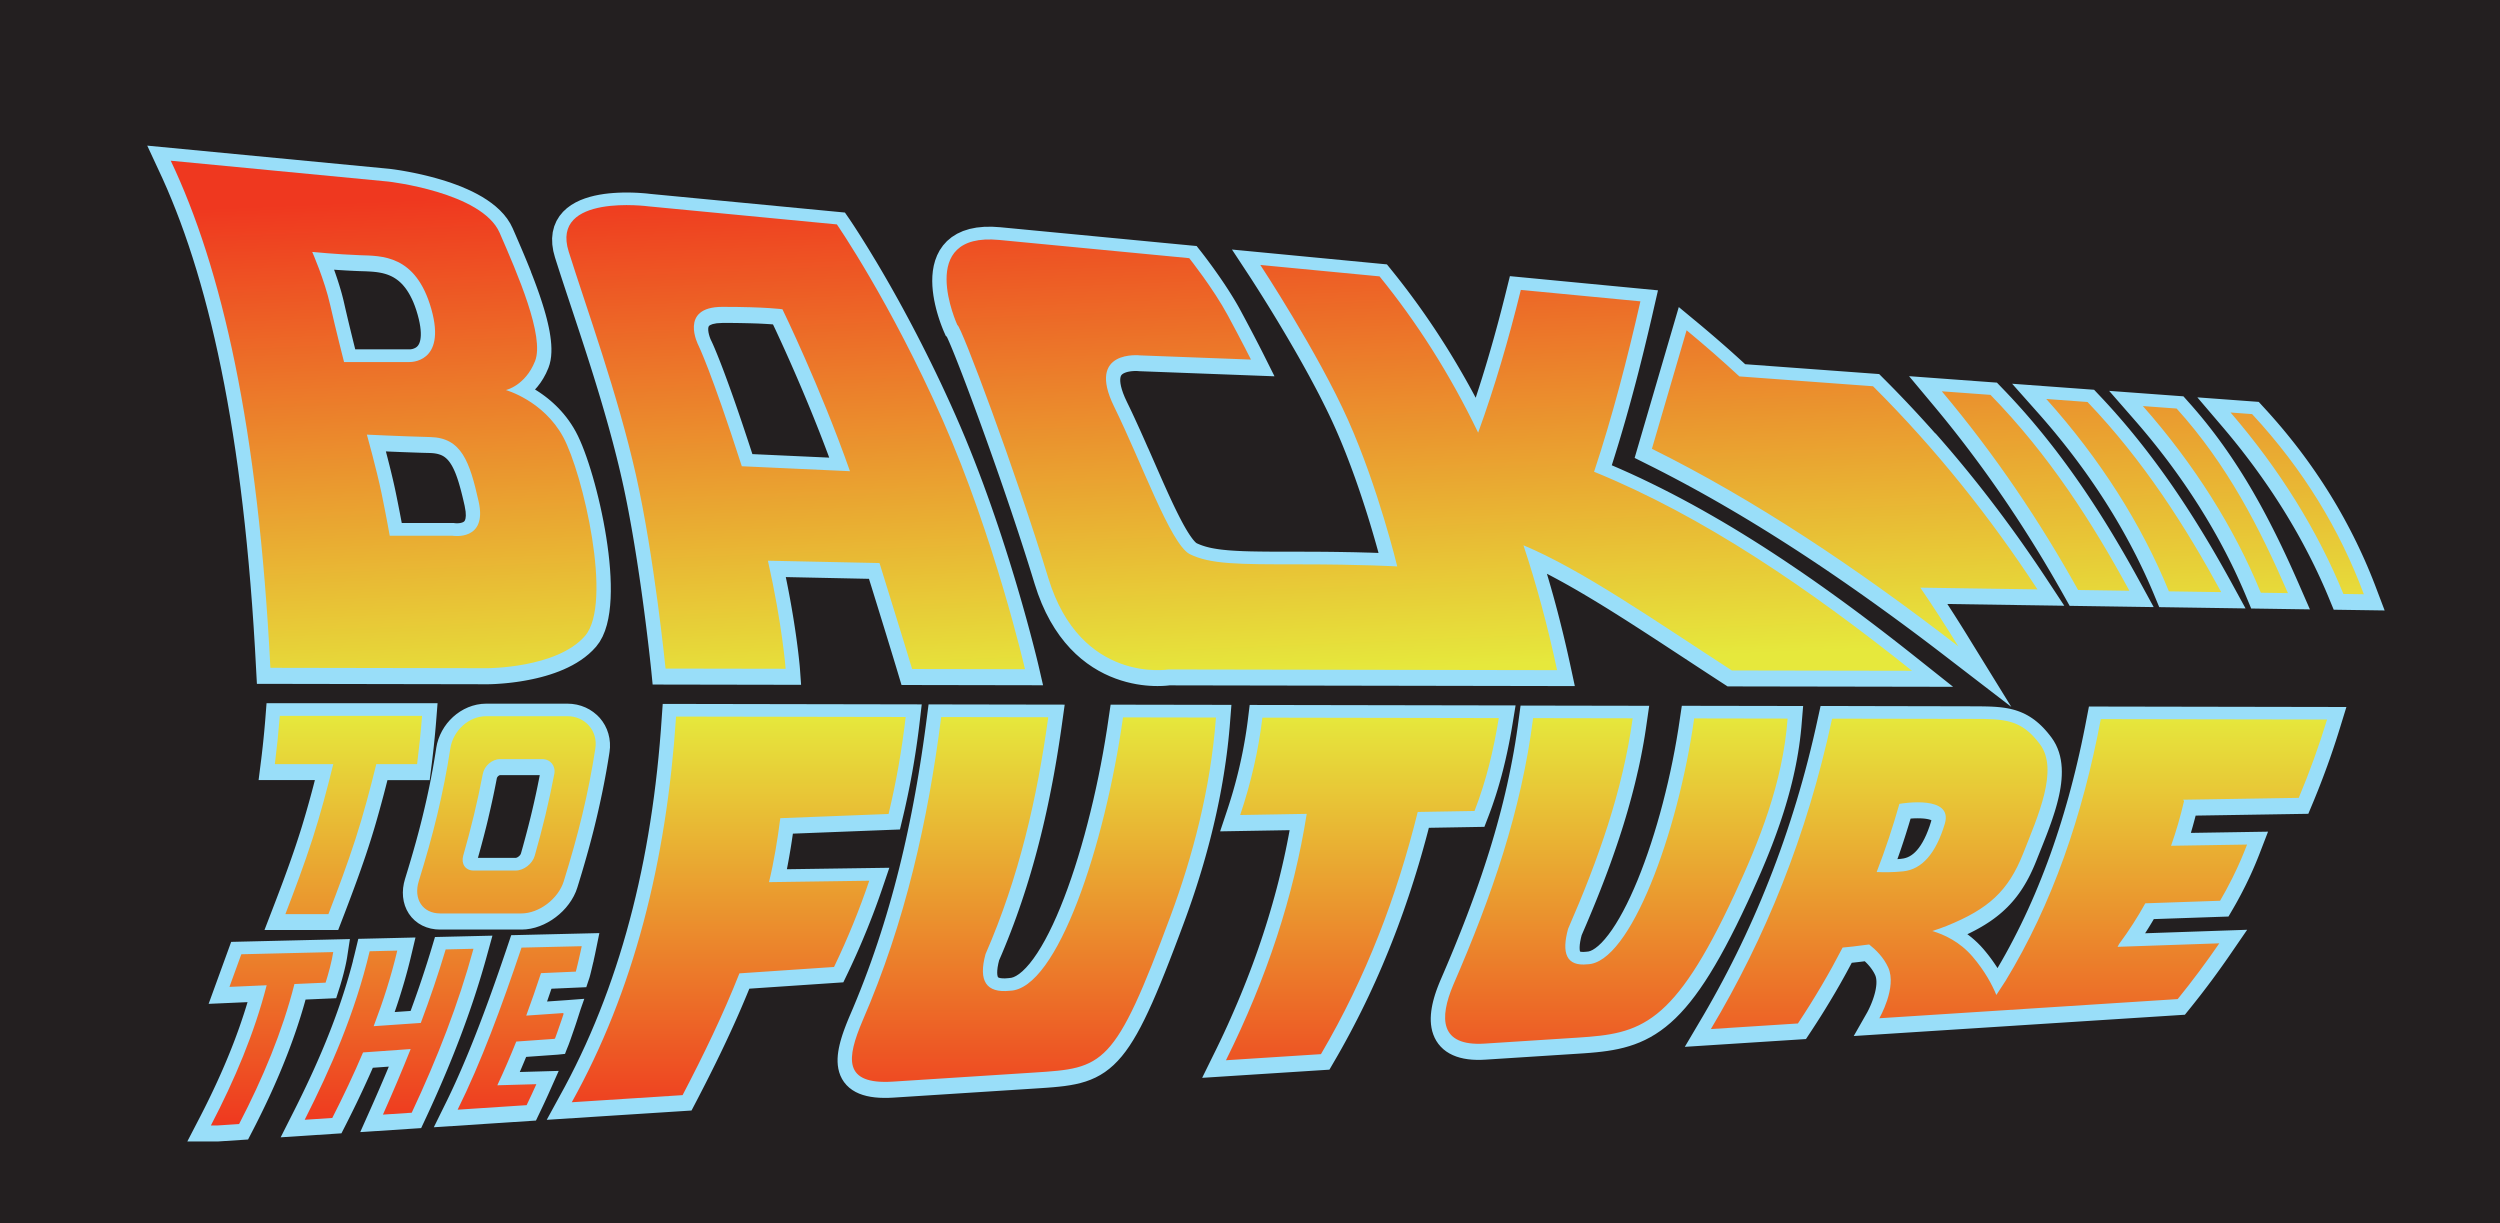 <?xml version="1.0" encoding="UTF-8" standalone="no"?>
<svg id="svg2" xmlns:rdf="http://www.w3.org/1999/02/22-rdf-syntax-ns#" xmlns="http://www.w3.org/2000/svg" viewBox="0 0 223.8 109.52" height="100%" width="100%" version="1.1" xmlns:cc="http://creativecommons.org/ns#" xmlns:xlink="http://www.w3.org/1999/xlink" xmlns:dc="http://purl.org/dc/elements/1.1/">
 <defs id="defs4">
  <linearGradient id="linearGradient4314">
   <stop id="stop4316" stop-color="#ef381f" offset="0"/>
   <stop id="stop4318" stop-color="#e6e83c" offset="1"/>
  </linearGradient>
  <linearGradient id="linearGradient3763" y2="160.3" xlink:href="#linearGradient4314" gradientUnits="userSpaceOnUse" x2="-40.426" gradientTransform="translate(154.026,-96.212)" y1="196.96" x1="-40.426"/>
  <linearGradient id="linearGradient3781" y2="-9.951" xlink:href="#linearGradient4314" gradientUnits="userSpaceOnUse" x2="121.29" gradientTransform="translate(0,70)" y1="-55.627" x1="119.35"/>
 </defs>
 <path id="path2830" fill-rule="evenodd" fill="#231f20" d="m-0,109.52,223.8,0,0-109.52-223.8,0,0,109.52z"/>
 <path id="path2832" fill-rule="evenodd" fill="#99def9" d="m155.83,84.606,0.385-0.81,0.376-0.816,0.371-0.824,0.362-0.83,0.356-0.837,0.347-0.843,0.341-0.85,0.334-0.856,0.325-0.864,0.319-0.871,0.31-0.878,0.302-0.885,0.295-0.892,0.286-0.899,0.28-0.907,0.271-0.914,0.263-0.922,0.255-0.929,0.246-0.937,0.237-0.944,0.23-0.953,0.221-0.961,0.436-1.982,1.091,0,0.029,0,0.076,0.001,0.133,0.001,0.18,0,0.225,0.001,0.265,0,0.304,0,0.341,0.001,0.372,0.001,0.403,0.001,0.427,0.001,0.454,0.001,0.472,0.001,0.489,0.001,0.505,0.001,0.516,0.001,0.524,0.001,0.529,0.001,0.531,0.001,0.531,0.001,0.527,0.001,0.519,0.001,0.511,0.001,0.499,0.001,0.481,0.001,0.463,0.001,0.441,0.001,0.416,0,0.388,0.001,0.357,0.001,0.323,0.001,0.287,0.001,0.263,0.001,0.259,0.001,0.253,0.002,0.25,0.004,0.244,0.005,0.242,0.007,0.237,0.01,0.236,0.013,0.235,0.018,0.231,0.021,0.231,0.027,0.229,0.033,0.229,0.04,0.229,0.046,0.226,0.054,0.226,0.064,0.226,0.074,0.223,0.083,0.221,0.093,0.22,0.104,0.216,0.116,0.212,0.126,0.207,0.136,0.206,0.148,0.201,0.16,0.198,0.169,0.193,0.18,0.19,0.191,0.186,0.202,0.184,0.212,0.181,0.223,0.191,0.25,0.199,0.295,0.181,0.323,0.15,0.333,0.124,0.34,0.098,0.345,0.072,0.349,0.05,0.351,0.029,0.352,0.01,0.354-0.007,0.353-0.022,0.354-0.036,0.354-0.05,0.354-0.061,0.354-0.071,0.354-0.083,0.355-0.09,0.355-0.098,0.354-0.105,0.353-0.113,0.353-0.116,0.352-0.121,0.351-0.126,0.349-0.128,0.347-0.13,0.345-0.133,0.341-0.133,0.339-0.133,0.335-0.133,0.331-0.13,0.326-0.128,0.32-0.128,0.322-0.134,0.328-0.14,0.325-0.144,0.317-0.147,0.309-0.154,0.301-0.16,0.293-0.165,0.285-0.171,0.278-0.177,0.271-0.185,0.263-0.191,0.256-0.198,0.248-0.206,0.242-0.212,0.234-0.22,0.228-0.229,0.221-0.235,0.214-0.242,0.207-0.251,0.201-0.258,0.195-0.265,0.189-0.274,0.183-0.28,0.178-0.29,0.173-0.297,0.169-0.304,0.164-0.314,0.161-0.323,0.158-0.018,0.008,0.101,0.073,0.276,0.216,0.271,0.233,0.268,0.249,0.264,0.268,0.253,0.281,0.226,0.27,0.209,0.261,0.198,0.26,0.189,0.258,0.177,0.255,0.168,0.251,0.1,0.157,0.356-0.612,0.365-0.647,0.356-0.653,0.347-0.659,0.34-0.664,0.333-0.67,0.324-0.676,0.316-0.681,0.307-0.687,0.301-0.692,0.291-0.698,0.285-0.704,0.278-0.709,0.27-0.714,0.263-0.719,0.255-0.725,0.247-0.73,0.241-0.735,0.234-0.74,0.226-0.744,0.219-0.75,0.214-0.754,0.205-0.76,0.199-0.764,0.193-0.769,0.185-0.774,0.18-0.779,0.172-0.783,0.166-0.789,0.16-0.792,0.356-1.843,23.049,0.042-0.578,1.879-0.071,0.225-0.07,0.224-0.071,0.225-0.072,0.225-0.072,0.224-0.074,0.225-0.074,0.224-0.075,0.225-0.076,0.224-0.076,0.223-0.077,0.224-0.077,0.224-0.079,0.223-0.08,0.223-0.079,0.223-0.083,0.223-0.081,0.222-0.083,0.223-0.083,0.222-0.084,0.223-0.085,0.222-0.085,0.222-0.086,0.222-0.087,0.222-0.087,0.222-0.089,0.22-0.089,0.221-0.09,0.222-0.09,0.22-0.092,0.221-0.415,0.993-10.086,0.161-0.048,0.182-0.069,0.262-0.071,0.26-0.071,0.26-0.075,0.26-0.076,0.26-0.019,0.064,6.909-0.11-0.745,1.932-0.065,0.167-0.068,0.171-0.071,0.177-0.075,0.182-0.076,0.185-0.08,0.19-0.084,0.194-0.086,0.198-0.089,0.201-0.092,0.204-0.095,0.207-0.099,0.211-0.102,0.212-0.104,0.216-0.107,0.217-0.079,0.156-0.077,0.151-0.076,0.15-0.076,0.146-0.075,0.143-0.074,0.139-0.074,0.138-0.072,0.134-0.071,0.132-0.071,0.129-0.07,0.126-0.069,0.122-0.069,0.12-0.066,0.116-0.065,0.113-0.42,0.719-6.685,0.229-0.049,0.084-0.141,0.239-0.144,0.238-0.145,0.237-0.149,0.236-0.15,0.235,9.136-0.313-1.548,2.253-0.111,0.161-0.11,0.16-0.113,0.159-0.111,0.161-0.114,0.159-0.113,0.16-0.114,0.16-0.114,0.159-0.116,0.16-0.115,0.159-0.115,0.159-0.116,0.159-0.117,0.159-0.116,0.159-0.119,0.159-0.119,0.158-0.119,0.158-0.12,0.159-0.12,0.157-0.12,0.158-0.121,0.158-0.122,0.158-0.121,0.158-0.124,0.157-0.124,0.158-0.124,0.157-0.124,0.157-0.125,0.157-0.125,0.157-0.126,0.156-0.479,0.594-15.142,0.973,0,0.001-14.502,0.932,1.179-2.071,0.009-0.014,0.016-0.03,0.022-0.043,0.029-0.053,0.034-0.067,0.04-0.079,0.043-0.088,0.045-0.098,0.049-0.107,0.051-0.116,0.052-0.123,0.051-0.129,0.052-0.135,0.05-0.14,0.049-0.144,0.046-0.146,0.043-0.148,0.04-0.149,0.035-0.149,0.03-0.148,0.025-0.147,0.019-0.144,0.014-0.138,0.006-0.133,0.001-0.127-0.006-0.12-0.011-0.11-0.016-0.101-0.022-0.093-0.025-0.082-0.034-0.085-0.051-0.105-0.06-0.115-0.068-0.114-0.071-0.111-0.075-0.109-0.08-0.108-0.084-0.106-0.087-0.102-0.089-0.1-0.092-0.097-0.094-0.093-0.08-0.076-0.05,0.007-0.195,0.025-0.186,0.023-0.18,0.021-0.169,0.019-0.161,0.018-0.151,0.017-0.072,0.008-0.016,0.029-0.115,0.216-0.116,0.216-0.117,0.216-0.117,0.217-0.119,0.216-0.12,0.216-0.121,0.216-0.121,0.216-0.122,0.217-0.125,0.216-0.124,0.215-0.125,0.217-0.128,0.216-0.128,0.216-0.129,0.216-0.13,0.217-0.131,0.215-0.131,0.216-0.131,0.216-0.134,0.216-0.135,0.216-0.135,0.216-0.138,0.216-0.138,0.216-0.139,0.216-0.14,0.216-0.14,0.215-0.141,0.216-0.492,0.746-10.846,0.697,1.681-2.847,0.439-0.761,0.432-0.767,0.426-0.773,0.419-0.778,0.412-0.785,0.406-0.792,0.399-0.797,0.391-0.803zm-103.01,2.722-0.001,0.006-0.001,0.005-0.002,0.013-0.014,0.049-0.004,0.018-0.009,0.035-0.016,0.055-0.289,0.865-3.119,0.137-0.043,0.126-0.082,0.241-0.083,0.241-0.083,0.241-0.083,0.24-0.019,0.056,1.748-0.121,1.585-0.121-0.33,0.94-0.311,0.969-0.012,0.036-0.013,0.042-0.012,0.035-0.01,0.033-0.012,0.035-0.012,0.037-0.002,0.005-0.001,0.002-0.002,0.004-0.001,0.006-0.003,0.011-0.001,0-0.021,0.066-0.012,0.036-0.006,0.019-0.005,0.014-0.017,0.049,0,0.001-0.001,0.002-0.009,0.026-0.004,0.014-0.004,0.013-0.004,0.014-0.016,0.046-0.389,1.121-0.025,0.071-0.049,0.135-0.023,0.065-0.025,0.067-0.025,0.069-0.025,0.068-0.024,0.064-0.01,0.027-0.002,0.004-0.005,0.013-0.201,0.5-0.102,0.273-0.646,0.068-2.833,0.201-0.004,0.009-0.104,0.251-0.104,0.249-0.106,0.251-0.106,0.251-0.107,0.249-0.04,0.092,3.485-0.099-0.883,1.982-0.054,0.12-0.054,0.119-0.055,0.12-0.055,0.119-0.055,0.12-0.055,0.12-0.055,0.119-0.055,0.119-0.056,0.119-0.057,0.121-0.056,0.119-0.057,0.119-0.492,1.031-9.143,0.6,1.175-2.383,0.19-0.393,0.188-0.397,0.188-0.403,0.186-0.407,0.185-0.412,0.184-0.415,0.184-0.421,0.182-0.424,0.182-0.429,0.181-0.433,0.18-0.437,0.178-0.44,0.178-0.444,0.177-0.448,0.176-0.452,0.176-0.454,0.174-0.458,0.174-0.461,0.173-0.464,0.172-0.466,0.172-0.47,0.171-0.473,0.17-0.475,0.17-0.478,0.169-0.48,0.169-0.482,0.168-0.485,0.168-0.487,0.167-0.488,0.167-0.49,0.453-1.345,3.389-0.08,4.504-0.107-0.327,1.598-0.004,0.019-0.004,0.018-0.003,0.015-0.004,0.018-0.012,0.058-0.005,0.024-0.006,0.031-0.013,0.064-0.011,0.05-0.002,0.009-0.006,0.036-0.001,0.004-0.001,0.004-0.001,0.004-0.001,0.005-0.001,0.004-0.002,0.013-0.001,0.005-0.001,0.004-0.007,0.023-0.001,0.002-0.002,0.01-0.004,0.018-0.004,0.018-0.003,0.018-0.006,0.028-0.002,0.009-0.009,0.048-0.008,0.026,0,0.002-0.001,0.006-0.007,0.034-0.013,0.056-0.012,0.053-0.012,0.053-0.011,0.053-0.004,0.02,0,0.03-0.034,0.121-0.001,0.004-0.002,0.004-0,0.004-0.008,0.03-0.006,0.025-0.002,0.012-0.007,0.03-0.001,0.002-0.015,0.063-0.017,0.075-0.009,0.034-0.006,0.028-0.026,0.112-0.024,0.101-0.014,0.06-0.002,0.015-0.014,0.05-0.013,0.055-0.007,0.03-0.001,0.003-0.022,0.092-0.006,0.027-0.011,0.042-0.003,0.018-0.005,0.017-0.001,0.005-0.004,0.013-0.002,0.007-0.008,0.031-0.003,0.013-0.001,0.002-0.005,0.024-0.005,0.017-0.004,0.019-0.001,0.002-0.001,0.003-0.002,0.009-0.002,0.011-0.001,0.002-0.001,0.005-0.008,0.03-0.001,0.004-0.004,0.018-0.002,0.012-0.001,0.002-0.001,0.004-0.004,0.013zm-5.286-62.986,0.164,0.419,0.161,0.42,0.156,0.421,0.152,0.421,0.147,0.42,0.14,0.419,0.134,0.417,0.127,0.414,0.118,0.409,0.108,0.405,0.098,0.4,0.088,0.394,0.076,0.39,0.062,0.383,0.048,0.375,0.034,0.371,0.017,0.366-0.003,0.36-0.024,0.356-0.05,0.352-0.081,0.352-0.112,0.334-0.218,0.494-0.239,0.44-0.257,0.399-0.272,0.356-0.212,0.239,0.183,0.114,0.232,0.151,0.237,0.165,0.24,0.175,0.243,0.189,0.243,0.201,0.244,0.215,0.243,0.228,0.241,0.241,0.238,0.256,0.234,0.27,0.229,0.284,0.223,0.3,0.215,0.315,0.207,0.33,0.198,0.347,0.194,0.379,0.193,0.42,0.192,0.454,0.19,0.489,0.189,0.521,0.187,0.552,0.185,0.581,0.182,0.606,0.177,0.629,0.172,0.65,0.166,0.667,0.159,0.681,0.15,0.694,0.142,0.703,0.13,0.709,0.119,0.711,0.106,0.713,0.093,0.71,0.077,0.705,0.061,0.696,0.043,0.686,0.024,0.674,0.004,0.659-0.018,0.641-0.042,0.622-0.068,0.603-0.097,0.58-0.13,0.558-0.168,0.535-0.213,0.51-0.267,0.482-0.315,0.424-0.327,0.351-0.331,0.308-0.348,0.284-0.361,0.259-0.372,0.238-0.382,0.218-0.39,0.199-0.395,0.182-0.399,0.165-0.401,0.149-0.403,0.136-0.4,0.122-0.399,0.11-0.395,0.098-0.388,0.087-0.381,0.077-0.371,0.068-0.361,0.06-0.349,0.051-0.334,0.043-0.318,0.037-0.3,0.03-0.282,0.025-0.259,0.019-0.237,0.016-0.213,0.012-0.186,0.008-0.157,0.005-0.129,0.003-0.097,0.002-0.067,0.001-0.026-0.001-20.606-0.037-0.175-3.206-0.121-1.949-0.133-1.905-0.146-1.865-0.157-1.821-0.169-1.782-0.18-1.741-0.192-1.701-0.203-1.663-0.214-1.623-0.225-1.584-0.236-1.548-0.246-1.509-0.257-1.472-0.267-1.436-0.278-1.4-0.287-1.364-0.297-1.331-0.306-1.294-0.316-1.261-0.325-1.229-0.335-1.195-0.343-1.164-0.352-1.131-0.36-1.099-0.369-1.069-0.377-1.04-0.386-1.009-0.393-0.979-0.4-0.953-0.408-0.922-1.364-2.935,21.712,2.079,0.041,0.006,0.076,0.009,0.123,0.016,0.166,0.022,0.203,0.03,0.239,0.036,0.272,0.045,0.303,0.054,0.332,0.061,0.356,0.07,0.379,0.079,0.398,0.089,0.415,0.099,0.43,0.109,0.441,0.12,0.451,0.131,0.458,0.142,0.462,0.155,0.464,0.169,0.462,0.182,0.46,0.196,0.455,0.211,0.445,0.229,0.435,0.245,0.423,0.266,0.407,0.286,0.39,0.309,0.368,0.336,0.342,0.362,0.312,0.395,0.275,0.426,0.215,0.426,0.166,0.38,0.156,0.359,0.16,0.37,0.163,0.379,0.166,0.388,0.168,0.395,0.168,0.403,0.168,0.407,0.168,0.411,0.166,0.416zm-16.758,62.744-0.053,0.201-0.052,0.194-0.052,0.188-0.052,0.181-0.051,0.175-0.05,0.167-0.05,0.163-0.32,1.004-2.741,0.121-0.086,0.31-0.118,0.409-0.122,0.408-0.125,0.408-0.13,0.408-0.132,0.405-0.136,0.405-0.14,0.405-0.143,0.404-0.146,0.402-0.149,0.402-0.153,0.402-0.156,0.401-0.159,0.4-0.162,0.4-0.165,0.399-0.168,0.399-0.171,0.397-0.173,0.397-0.176,0.396-0.179,0.396-0.182,0.395-0.185,0.394-0.187,0.394-0.19,0.393-0.192,0.392-0.194,0.392-0.197,0.392-0.199,0.391-0.533,1.031-2.676,0.176-2.763,0,1.169-2.254,0.193-0.379,0.192-0.379,0.189-0.38,0.187-0.38,0.184-0.38,0.181-0.38,0.179-0.381,0.177-0.381,0.173-0.381,0.171-0.381,0.168-0.382,0.165-0.382,0.162-0.382,0.159-0.383,0.157-0.384,0.153-0.383,0.15-0.384,0.147-0.383,0.143-0.385,0.141-0.385,0.137-0.385,0.133-0.386,0.13-0.386,0.128-0.386,0.123-0.387,0.12-0.387,0.08-0.265-3.483,0.153,2.018-5.548,10.63-0.252-0.255,1.66-0.029,0.166-0.033,0.174-0.037,0.184-0.042,0.193-0.046,0.205-0.052,0.216-0.057,0.226zm0.816-1.071,0.128-0.501,0.355-1.468,5.119-0.121-0.436,1.835-0.054,0.219-0.054,0.219-0.056,0.218-0.056,0.218-0.058,0.219-0.059,0.218-0.059,0.217-0.061,0.217-0.061,0.218-0.063,0.219-0.064,0.216-0.065,0.217-0.066,0.217-0.066,0.217-0.067,0.216-0.068,0.216-0.069,0.216-0.071,0.217-0.071,0.216-0.072,0.216-0.073,0.216-0.074,0.215-0.021,0.06,1.426-0.098,0.013-0.035,0.074-0.202,0.073-0.202,0.073-0.202,0.073-0.203,0.072-0.202,0.072-0.202,0.071-0.202,0.071-0.203,0.071-0.202,0.07-0.203,0.07-0.203,0.069-0.203,0.069-0.204,0.068-0.202,0.067-0.203,0.067-0.204,0.067-0.204,0.066-0.203,0.066-0.203,0.065-0.204,0.066-0.204,0.064-0.204,0.064-0.204,0.064-0.205,0.064-0.204,0.062-0.204,0.062-0.204,0.329-1.097,5.144-0.122-0.587,2.128-0.133,0.468-0.136,0.468-0.139,0.467-0.142,0.467-0.145,0.466-0.148,0.467-0.151,0.466-0.154,0.466-0.158,0.465-0.16,0.466-0.164,0.465-0.166,0.464-0.169,0.465-0.172,0.465-0.175,0.465-0.178,0.463-0.18,0.464-0.183,0.465-0.186,0.464-0.189,0.464-0.191,0.464-0.194,0.463-0.197,0.464-0.199,0.464-0.202,0.464-0.204,0.464-0.207,0.464-0.209,0.464-0.212,0.465-0.214,0.464-0.537,1.149-5.454,0.358,0.946-2.122,0.08-0.181,0.08-0.181,0.08-0.182,0.08-0.181,0.079-0.182,0.08-0.182,0.079-0.182,0.079-0.182,0.079-0.181,0.079-0.182,0.078-0.182,0.078-0.181,0.078-0.182,0.078-0.182,0.077-0.183,0.078-0.182,0.077-0.181,0.076-0.182,0.076-0.182,0.077-0.182,0.044-0.106-1.431,0.102-0.011,0.026-0.082,0.187-0.084,0.188-0.083,0.187-0.083,0.185-0.084,0.186-0.085,0.186-0.085,0.187-0.086,0.186-0.085,0.186-0.087,0.186-0.086,0.186-0.087,0.185-0.087,0.185-0.088,0.186-0.088,0.186-0.089,0.185-0.089,0.186-0.091,0.185-0.09,0.185-0.09,0.184-0.091,0.185-0.092,0.184-0.092,0.186-0.092,0.184-0.092,0.184-0.093,0.185-0.093,0.185-0.425,0.833-5.44,0.357,1.228-2.432,0.214-0.428,0.213-0.43,0.211-0.432,0.21-0.435,0.208-0.436,0.206-0.438,0.206-0.441,0.203-0.443,0.2-0.445,0.198-0.447,0.196-0.45,0.194-0.452,0.191-0.455,0.188-0.457,0.185-0.461,0.183-0.462,0.179-0.465,0.176-0.467,0.172-0.47,0.169-0.472,0.166-0.476,0.162-0.478,0.158-0.481,0.154-0.484,0.15-0.487,0.145-0.489,0.141-0.493,0.137-0.496,0.132-0.498zm21.821-22.033,0.279,0.286,0.247,0.315,0.212,0.341,0.175,0.365,0.134,0.385,0.093,0.402,0.049,0.415,0.004,0.425-0.04,0.396-0.034,0.222-0.03,0.19-0.031,0.19-0.031,0.189-0.031,0.19-0.032,0.19-0.033,0.19-0.033,0.19-0.033,0.189-0.035,0.19-0.035,0.19-0.035,0.189-0.036,0.189-0.036,0.189-0.036,0.19-0.038,0.188-0.037,0.189-0.038,0.19-0.039,0.189-0.039,0.189-0.04,0.189-0.04,0.189-0.041,0.189-0.041,0.189-0.041,0.189-0.043,0.189-0.042,0.189-0.043,0.189-0.043,0.188-0.044,0.188-0.044,0.189-0.045,0.188-0.045,0.189-0.046,0.19-0.046,0.191-0.047,0.188-0.047,0.19-0.049,0.19-0.049,0.19-0.049,0.188-0.049,0.189-0.05,0.189-0.05,0.189-0.051,0.189-0.051,0.189-0.052,0.189-0.052,0.189-0.053,0.187-0.052,0.188-0.054,0.19-0.054,0.189-0.054,0.187-0.054,0.188-0.055,0.188-0.055,0.189-0.056,0.187-0.055,0.187-0.057,0.188-0.056,0.187-0.057,0.187-0.057,0.187-0.057,0.188-0.058,0.187-0.066,0.214-0.135,0.378-0.181,0.388-0.211,0.367-0.238,0.347-0.261,0.327-0.285,0.306-0.303,0.283-0.322,0.261-0.337,0.238-0.354,0.213-0.368,0.188-0.38,0.159-0.393,0.13-0.405,0.097-0.415,0.061-0.39,0.02-7.333,0-0.39-0.021-0.412-0.067-0.396-0.114-0.377-0.16-0.351-0.205-0.32-0.248-0.283-0.286-0.243-0.321-0.198-0.348-0.153-0.369-0.107-0.385-0.062-0.397-0.018-0.403,0.025-0.407,0.067-0.408,0.099-0.381,0.065-0.212,0.056-0.184,0.056-0.183,0.056-0.184,0.056-0.184,0.055-0.184,0.055-0.183,0.055-0.184,0.055-0.184,0.053-0.183,0.063-0.215,0.097-0.335,0.052-0.183,0.052-0.183,0.051-0.183,0.052-0.183,0.051-0.183,0.05-0.182,0.049-0.184,0.05-0.183,0.049-0.183,0.049-0.183,0.092-0.351,0.051-0.198,0.046-0.182,0.046-0.183,0.046-0.184,0.045-0.182,0.044-0.182,0.044-0.184,0.044-0.182,0.043-0.182,0.043-0.182,0.042-0.182,0.042-0.183,0.042-0.182,0.041-0.182,0.04-0.183,0.04-0.182,0.039-0.182,0.039-0.182,0.038-0.182,0.039-0.183,0.037-0.182,0.041-0.201,0.069-0.347,0.035-0.182,0.035-0.183,0.035-0.183,0.034-0.182,0.034-0.182,0.032-0.183,0.032-0.183,0.032-0.183,0.031-0.183,0.03-0.182,0.03-0.182,0.03-0.183,0.029-0.182,0.028-0.182,0.033-0.213,0.075-0.379,0.117-0.396,0.149-0.379,0.179-0.362,0.208-0.344,0.234-0.324,0.26-0.302,0.284-0.28,0.306-0.256,0.328-0.23,0.348-0.202,0.367-0.171,0.384-0.138,0.399-0.102,0.413-0.064,0.39-0.02,7.338,0,0.39,0.021,0.413,0.065,0.397,0.107,0.379,0.146,0.36,0.184,0.336,0.222,0.308,0.255zm-9.681,9.179-0.055,0.232-0.056,0.233-0.057,0.233-0.058,0.234-0.06,0.233-0.059,0.232-0.059,0.233-0.061,0.233-0.062,0.231-0.061,0.231-0.062,0.232-0.063,0.231-0.063,0.231-0.064,0.231-0.065,0.23-0.044,0.158,3.347,0,0.042-0.002,0.018-0.003,0.026-0.006,0.034-0.011,0.04-0.017,0.043-0.022,0.044-0.027,0.045-0.033,0.043-0.036,0.04-0.037,0.035-0.039,0.03-0.039,0.025-0.038,0.018-0.032,0.012-0.028,0.018-0.052,0.056-0.198,0.064-0.226,0.063-0.225,0.061-0.226,0.062-0.226,0.061-0.225,0.06-0.226,0.06-0.226,0.059-0.226,0.059-0.226,0.058-0.225,0.057-0.226,0.057-0.226,0.056-0.225,0.055-0.224,0.054-0.226,0.054-0.225,0.052-0.224,0.052-0.224,0.052-0.226,0.05-0.225,0.05-0.225,0.05-0.225,0.049-0.226,0.048-0.225,0.047-0.225,0.047-0.226,0.045-0.226,0.046-0.225,0.044-0.226,0.044-0.226,0.006-0.03-3.519,0-0.038,0.001-0.01,0.002-0.016,0.004-0.019,0.007-0.024,0.011-0.027,0.016-0.029,0.018-0.028,0.022-0.027,0.025-0.026,0.028-0.024,0.03-0.018,0.028-0.015,0.027-0.011,0.026-0.008,0.022-0.011,0.049-0.038,0.201-0.046,0.234-0.046,0.233-0.047,0.232-0.047,0.233-0.049,0.233-0.049,0.233-0.05,0.232-0.05,0.233-0.052,0.232-0.051,0.232-0.053,0.233-0.053,0.231-0.053,0.232-0.055,0.232zm-4.976-5.674-0.015,0.136-0.016,0.137-0.016,0.137-0.016,0.138-0.017,0.135-0.016,0.137-0.018,0.138-0.017,0.137-0.159,1.257-3.781,0-0.021,0.083-0.054,0.212-0.054,0.212-0.055,0.212-0.055,0.211-0.055,0.212-0.056,0.213-0.057,0.212-0.057,0.212-0.057,0.213-0.058,0.213-0.058,0.212-0.058,0.212-0.059,0.213-0.06,0.214-0.06,0.213-0.06,0.213-0.061,0.213-0.062,0.213-0.062,0.212-0.063,0.213-0.065,0.214-0.065,0.213-0.065,0.212-0.066,0.213-0.067,0.214-0.068,0.212-0.068,0.212-0.069,0.214-0.071,0.214-0.07,0.213-0.071,0.214-0.072,0.213-0.073,0.213-0.073,0.213-0.074,0.212-0.074,0.213-0.074,0.213-0.075,0.212-0.076,0.212-0.075,0.211-0.077,0.213-0.077,0.212-0.077,0.21-0.077,0.211-0.078,0.211-0.078,0.212-0.079,0.211-0.078,0.211-0.079,0.211-0.079,0.212-0.08,0.21-0.079,0.21-0.08,0.211-0.08,0.211-0.08,0.21-0.08,0.21-0.081,0.211-0.081,0.21-0.397,1.032-6.599,0,0.751-1.951,0.08-0.209,0.08-0.208,0.08-0.209,0.08-0.209,0.079-0.208,0.079-0.208,0.079-0.209,0.078-0.208,0.079-0.208,0.078-0.208,0.078-0.208,0.077-0.207,0.076-0.207,0.076-0.208,0.076-0.208,0.076-0.208,0.075-0.206,0.075-0.207,0.074-0.207,0.074-0.208,0.073-0.207,0.075-0.215,0.141-0.406,0.071-0.207,0.07-0.207,0.07-0.207,0.069-0.207,0.068-0.207,0.068-0.207,0.067-0.207,0.066-0.206,0.066-0.205,0.064-0.205,0.064-0.205,0.063-0.206,0.062-0.206,0.062-0.206,0.116-0.393,0.067-0.227,0.059-0.206,0.059-0.208,0.059-0.206,0.058-0.206,0.058-0.207,0.057-0.208,0.057-0.207,0.056-0.207,0.056-0.207,0.056-0.208,0.055-0.208,0.055-0.207,0.054-0.208,0.053-0.209,0.02-0.077-5.039,0,0.199-1.576,0.017-0.133,0.017-0.131,0.016-0.133,0.016-0.134,0.016-0.133,0.015-0.132,0.015-0.134,0.015-0.134,0.015-0.132,0.015-0.131,0.015-0.134,0.014-0.133,0.014-0.133,0.014-0.133,0.014-0.133,0.014-0.135,0.013-0.132,0.013-0.132,0.013-0.134,0.013-0.134,0.013-0.133,0.012-0.132,0.012-0.134,0.012-0.134,0.012-0.132,0.012-0.132,0.011-0.133,0.012-0.133,0.021-0.266,0.102-1.317,15.309,0-0.119,1.519-0.011,0.138-0.012,0.137-0.011,0.137-0.012,0.137-0.012,0.138-0.013,0.137-0.012,0.137-0.013,0.137-0.013,0.137-0.013,0.137-0.013,0.137-0.014,0.137-0.014,0.137-0.014,0.138-0.014,0.137-0.014,0.135-0.014,0.137-0.015,0.138-0.015,0.137-0.016,0.137-0.015,0.137-0.016,0.137zm71.44,23.609,0.297-0.679,0.291-0.678,0.284-0.679,0.276-0.679,0.269-0.678,0.262-0.678,0.255-0.678,0.247-0.678,0.24-0.678,0.233-0.677,0.226-0.678,0.218-0.677,0.211-0.677,0.204-0.677,0.197-0.678,0.19-0.677,0.183-0.677,0.175-0.677,0.168-0.677,0.161-0.677,0.154-0.676,0.146-0.677,0.139-0.676,0.132-0.677,0.096-0.519-6.222,0.107,0.663-1.987,0.086-0.265,0.085-0.265,0.083-0.265,0.081-0.264,0.08-0.265,0.078-0.265,0.075-0.265,0.074-0.265,0.072-0.264,0.07-0.265,0.068-0.264,0.067-0.265,0.065-0.265,0.063-0.265,0.061-0.264,0.059-0.265,0.058-0.264,0.055-0.265,0.055-0.264,0.052-0.264,0.05-0.264,0.048-0.263,0.047-0.265,0.046-0.264,0.043-0.264,0.042-0.264,0.04-0.264,0.038-0.264,0.036-0.264,0.035-0.264,0.171-1.395,23.803,0.043-0.287,1.75-0.045,0.266-0.045,0.266-0.049,0.266-0.049,0.267-0.05,0.266-0.051,0.267-0.054,0.267-0.055,0.267-0.056,0.267-0.059,0.267-0.06,0.268-0.061,0.268-0.064,0.268-0.065,0.268-0.066,0.268-0.07,0.269-0.07,0.269-0.074,0.268-0.075,0.269-0.077,0.27-0.079,0.269-0.081,0.269-0.084,0.27-0.086,0.269-0.089,0.269-0.091,0.27-0.092,0.27-0.096,0.27-0.099,0.27-0.1,0.27-0.412,1.072-4.971,0.086-0.122,0.47-0.191,0.711-0.196,0.709-0.201,0.708-0.207,0.706-0.215,0.705-0.219,0.703-0.225,0.702-0.23,0.7-0.239,0.699-0.242,0.697-0.25,0.695-0.255,0.693-0.263,0.692-0.269,0.69-0.275,0.689-0.282,0.686-0.287,0.685-0.296,0.683-0.301,0.681-0.31,0.679-0.315,0.678-0.323,0.675-0.33,0.673-0.338,0.671-0.345,0.669-0.351,0.667-0.36,0.665-0.366,0.664-0.375,0.661-0.723,1.245-11.394,0.732,1.315-2.672,0.327-0.679,0.32-0.679,0.312-0.679,0.305-0.679zm-51.985-17.504,0.173-1.142,0.16-1.15,0.147-1.159,0.135-1.168,0.122-1.177,0.11-1.185,0.098-1.194,0.17-2.403,23.187,0.042-0.198,1.702-0.033,0.277-0.035,0.276-0.035,0.276-0.037,0.276-0.037,0.276-0.038,0.276-0.04,0.275-0.04,0.275-0.042,0.277-0.043,0.276-0.044,0.276-0.044,0.276-0.046,0.276-0.047,0.276-0.048,0.275-0.048,0.276-0.051,0.276-0.051,0.276-0.052,0.276-0.053,0.276-0.055,0.276-0.056,0.277-0.057,0.276-0.058,0.276-0.059,0.276-0.06,0.277-0.061,0.276-0.062,0.276-0.064,0.276-0.065,0.276-0.291,1.219-9.585,0.373-0.025,0.172-0.027,0.183-0.027,0.185-0.028,0.185-0.029,0.187-0.03,0.188-0.03,0.188-0.031,0.188-0.032,0.189-0.032,0.188-0.032,0.188-0.034,0.189-0.034,0.189-0.035,0.188-0.035,0.188-0.036,0.187-0.037,0.187-0.003,0.016,9.173-0.131-0.669,1.965-0.085,0.246-0.086,0.246-0.086,0.246-0.088,0.246-0.089,0.246-0.09,0.246-0.091,0.246-0.092,0.245-0.093,0.246-0.095,0.246-0.096,0.246-0.096,0.246-0.098,0.246-0.098,0.247-0.1,0.245-0.101,0.245-0.102,0.246-0.102,0.246-0.104,0.246-0.105,0.246-0.106,0.245-0.107,0.247-0.109,0.245-0.109,0.245-0.111,0.246-0.112,0.246-0.113,0.246-0.113,0.245-0.116,0.246-0.116,0.247-0.441,0.918-8.414,0.568-0.12,0.292-0.144,0.348-0.146,0.348-0.147,0.347-0.148,0.348-0.15,0.346-0.151,0.346-0.153,0.346-0.155,0.346-0.156,0.346-0.158,0.345-0.159,0.345-0.16,0.345-0.161,0.344-0.163,0.344-0.164,0.344-0.165,0.344-0.167,0.343-0.167,0.343-0.169,0.343-0.17,0.343-0.171,0.342-0.171,0.342-0.173,0.342-0.173,0.342-0.175,0.341-0.175,0.341-0.176,0.341-0.177,0.342-0.512,0.979-12.962,0.833,1.621-2.967,0.485-0.924,0.471-0.935,0.456-0.944,0.443-0.954,0.428-0.964,0.413-0.973,0.4-0.984,0.386-0.993,0.372-1.002,0.358-1.012,0.345-1.022,0.332-1.031,0.317-1.04,0.304-1.05,0.29-1.059,0.278-1.069,0.263-1.077,0.251-1.087,0.237-1.097,0.225-1.105,0.211-1.115,0.198-1.123,0.185-1.133zm88.43-4.644-0.14,0.609-0.145,0.608-0.154,0.607-0.159,0.605-0.165,0.603-0.17,0.602-0.177,0.6-0.181,0.599-0.188,0.598-0.193,0.596-0.199,0.595-0.204,0.595-0.207,0.592-0.211,0.593-0.217,0.591-0.221,0.59-0.226,0.589-0.229,0.589-0.234,0.588-0.237,0.587-0.241,0.587-0.244,0.586-0.247,0.586-0.251,0.586-0.21,0.486-0.068,0.265-0.061,0.306-0.039,0.269-0.015,0.227,0.002,0.182,0.014,0.13,0.019,0.08,0.004,0.009,0.034,0.01,0.106,0.017,0.165,0.006,0.241-0.016,0.215-0.025,0.164-0.049,0.204-0.095,0.239-0.152,0.268-0.212,0.29-0.275,0.304-0.335,0.316-0.394,0.323-0.447,0.326-0.499,0.329-0.548,0.329-0.594,0.328-0.636,0.325-0.677,0.321-0.713,0.318-0.748,0.31-0.779,0.304-0.808,0.297-0.834,0.289-0.858,0.28-0.879,0.271-0.897,0.261-0.914,0.25-0.928,0.237-0.939,0.228-0.948,0.214-0.954,0.201-0.958,0.186-0.958,0.172-0.958,0.158-0.954,0.307-2.052,10.86,0.019-0.161,1.938-0.058,0.559-0.066,0.557-0.076,0.553-0.086,0.549-0.094,0.546-0.102,0.542-0.111,0.538-0.119,0.535-0.125,0.531-0.134,0.528-0.14,0.523-0.146,0.52-0.152,0.516-0.158,0.513-0.164,0.508-0.169,0.505-0.174,0.501-0.177,0.497-0.182,0.493-0.185,0.49-0.19,0.486-0.193,0.481-0.195,0.478-0.199,0.474-0.199,0.47-0.203,0.466-0.204,0.462-0.205,0.459-0.205,0.455-0.206,0.451-0.207,0.449-0.512,1.085-0.5,1.026-0.489,0.966-0.477,0.909-0.468,0.854-0.46,0.8-0.451,0.749-0.446,0.7-0.443,0.654-0.439,0.608-0.436,0.565-0.436,0.524-0.439,0.485-0.439,0.446-0.443,0.41-0.448,0.374-0.451,0.34-0.458,0.307-0.463,0.275-0.468,0.243-0.471,0.213-0.475,0.185-0.48,0.16-0.481,0.136-0.486,0.115-0.489,0.096-0.494,0.08-0.497,0.066-0.502,0.055-0.51,0.046-0.519,0.04-0.526,0.035-8.359,0.537-0.409,0.019-0.403,0-0.388-0.018-0.372-0.038-0.357-0.058-0.345-0.08-0.331-0.102-0.315-0.126-0.301-0.151-0.284-0.178-0.263-0.204-0.237-0.229-0.211-0.249-0.182-0.268-0.151-0.281-0.12-0.289-0.094-0.294-0.066-0.298-0.043-0.299-0.022-0.299-0.002-0.297,0.015-0.298,0.03-0.298,0.044-0.297,0.056-0.296,0.069-0.298,0.08-0.298,0.089-0.298,0.099-0.299,0.109-0.3,0.116-0.3,0.122-0.3,0.326-0.756,0.315-0.74,0.31-0.738,0.305-0.736,0.297-0.734,0.294-0.732,0.287-0.731,0.281-0.73,0.275-0.729,0.269-0.728,0.263-0.727,0.256-0.727,0.25-0.726,0.242-0.727,0.236-0.726,0.23-0.727,0.221-0.727,0.215-0.729,0.207-0.729,0.2-0.731,0.193-0.731,0.185-0.733,0.177-0.735,0.169-0.737,0.161-0.739,0.152-0.741,0.145-0.744,0.138-0.747,0.128-0.75,0.119-0.752,0.111-0.756,0.253-1.882,11.516,0.021-0.301,2.078-0.096,0.621-0.105,0.619-0.113,0.617-0.119,0.616-0.126,0.613-0.134,0.612zm-63.514-5.891,12.184,0.022-0.299,2.137-0.1,0.683-0.104,0.683-0.108,0.682-0.112,0.682-0.117,0.681-0.121,0.681-0.127,0.68-0.131,0.679-0.136,0.679-0.141,0.678-0.146,0.677-0.152,0.677-0.158,0.677-0.164,0.675-0.169,0.674-0.175,0.674-0.182,0.673-0.188,0.672-0.194,0.671-0.201,0.67-0.208,0.67-0.215,0.668-0.221,0.667-0.229,0.666-0.236,0.666-0.244,0.665-0.252,0.663-0.259,0.662-0.267,0.661-0.275,0.661-0.238,0.554-0.073,0.298-0.061,0.326-0.031,0.278-0.007,0.226,0.012,0.172,0.023,0.117,0.023,0.066,0.015,0.027,0.005,0.008,0.009,0.007,0.029,0.017,0.069,0.027,0.12,0.028,0.176,0.019,0.231,0.002,0.296-0.021,0.257-0.031,0.197-0.059,0.233-0.112,0.268-0.174,0.295-0.242,0.316-0.31,0.33-0.376,0.34-0.442,0.345-0.501,0.348-0.559,0.349-0.613,0.348-0.664,0.345-0.711,0.341-0.755,0.336-0.796,0.331-0.835,0.325-0.87,0.317-0.901,0.31-0.93,0.301-0.958,0.292-0.98,0.283-1.002,0.271-1.02,0.262-1.035,0.251-1.047,0.238-1.058,0.226-1.063,0.213-1.069,0.2-1.071,0.185-1.069,0.172-1.065,0.32-2.163,10.814,0.019-0.157,1.989-0.057,0.614-0.062,0.611-0.069,0.608-0.076,0.607-0.082,0.604-0.088,0.601-0.093,0.598-0.099,0.595-0.104,0.593-0.11,0.589-0.115,0.586-0.121,0.583-0.125,0.58-0.13,0.576-0.134,0.571-0.138,0.569-0.142,0.565-0.147,0.561-0.151,0.557-0.154,0.553-0.158,0.549-0.161,0.544-0.165,0.54-0.167,0.535-0.17,0.531-0.173,0.526-0.175,0.521-0.178,0.516-0.18,0.511-0.182,0.506-0.183,0.499-0.462,1.238-0.441,1.162-0.42,1.09-0.402,1.02-0.386,0.953-0.373,0.89-0.36,0.829-0.351,0.77-0.342,0.715-0.337,0.664-0.334,0.615-0.334,0.568-0.335,0.525-0.34,0.484-0.349,0.446-0.359,0.408-0.371,0.372-0.386,0.336-0.4,0.3-0.414,0.263-0.427,0.228-0.438,0.193-0.447,0.162-0.456,0.133-0.463,0.109-0.473,0.088-0.483,0.072-0.497,0.058-0.511,0.049-0.529,0.042-0.549,0.038-0.574,0.037-12.653,0.813-0.442,0.021-0.431,0.004-0.41-0.013-0.392-0.032-0.374-0.051-0.359-0.072-0.343-0.094-0.33-0.119-0.314-0.146-0.297-0.177-0.275-0.206-0.25-0.238-0.218-0.264-0.183-0.285-0.144-0.297-0.11-0.308-0.076-0.31-0.046-0.309-0.021-0.307,0.001-0.306,0.021-0.303,0.038-0.302,0.052-0.3,0.065-0.302,0.077-0.304,0.087-0.304,0.096-0.306,0.106-0.309,0.114-0.312,0.12-0.314,0.127-0.317,0.133-0.32,0.356-0.833,0.34-0.821,0.33-0.822,0.32-0.825,0.31-0.826,0.301-0.827,0.29-0.828,0.282-0.83,0.272-0.831,0.264-0.832,0.255-0.834,0.246-0.835,0.238-0.836,0.23-0.837,0.221-0.838,0.214-0.84,0.206-0.841,0.199-0.842,0.191-0.844,0.184-0.844,0.177-0.845,0.17-0.847,0.163-0.848,0.157-0.849,0.151-0.85,0.145-0.851,0.139-0.852,0.133-0.853,0.128-0.854,0.122-0.855,0.117-0.856,0.258-1.978zm90.136-24.266,0.495,0.564,0.49,0.566,0.485,0.566,0.48,0.57,0.475,0.571,0.47,0.573,0.465,0.575,0.461,0.576,0.456,0.579,0.451,0.58,0.446,0.583,0.443,0.584,0.438,0.585,0.432,0.586,0.43,0.589,0.425,0.59,0.42,0.593,0.416,0.594,0.411,0.594,0.409,0.596,0.404,0.599,0.4,0.599,1.729,2.622-10.468-0.156,0.065,0.1,0.107,0.165,0.107,0.166,0.107,0.166,0.107,0.166,0.106,0.166,0.106,0.166,0.106,0.166,0.105,0.166,0.106,0.166,0.105,0.167,0.105,0.167,0.105,0.167,0.105,0.167,0.104,0.167,0.104,0.167,0.104,0.167,0.102,0.167,0.102,0.167,3.77,6.113-6.395-4.915-0.853-0.65-0.853-0.644-0.853-0.638-0.853-0.631-0.853-0.625-0.853-0.619-0.851-0.613-0.851-0.605-0.853-0.6-0.851-0.593-0.851-0.585-0.85-0.579-0.851-0.571-0.851-0.564-0.85-0.557-0.851-0.549-0.85-0.541-0.85-0.534-0.85-0.526-0.85-0.519-0.849-0.51-0.85-0.501-0.849-0.494-0.849-0.486-0.849-0.477-0.849-0.468-0.848-0.46-0.849-0.451-0.848-0.443-0.848-0.434-1.809-0.906,3.953-13.506,1.654,1.371,0.155,0.128,0.155,0.129,0.154,0.129,0.154,0.13,0.152,0.128,0.152,0.129,0.154,0.13,0.151,0.13,0.152,0.129,0.151,0.13,0.151,0.13,0.15,0.131,0.15,0.129,0.149,0.13,0.151,0.131,0.149,0.13,0.149,0.131,0.149,0.131,0.147,0.13,0.147,0.131,0.147,0.131,0.146,0.133,0.147,0.131,0.146,0.133,0.145,0.131,0.145,0.133,0.145,0.131,0.245,0.225,11.996,0.882,0.877,0.881,0.537,0.546,0.531,0.55,0.527,0.551,0.521,0.554,0.515,0.555,0.51,0.557,0.506,0.559,0.5,0.562zm12.008,15.438-0.681-1.215-0.323-0.566-0.325-0.566-0.328-0.565-0.333-0.562-0.335-0.564-0.34-0.561-0.343-0.56-0.346-0.559-0.35-0.557-0.354-0.557-0.357-0.555-0.361-0.555-0.366-0.552-0.367-0.552-0.374-0.551-0.378-0.549-0.381-0.547-0.385-0.547-0.389-0.545-0.394-0.545-0.398-0.542-0.403-0.542-0.406-0.54-0.41-0.539-0.416-0.539-0.419-0.536-0.424-0.534-0.429-0.535-0.434-0.531-0.438-0.531-2.384-2.855,7.866,0.578,0.831,0.864,0.489,0.519,0.48,0.524,0.474,0.526,0.465,0.53,0.459,0.534,0.45,0.537,0.444,0.54,0.436,0.544,0.43,0.545,0.424,0.55,0.415,0.551,0.41,0.554,0.404,0.556,0.398,0.559,0.393,0.561,0.386,0.562,0.38,0.565,0.374,0.566,0.37,0.569,0.364,0.57,0.359,0.571,0.354,0.573,0.35,0.575,0.344,0.575,0.34,0.576,0.336,0.576,0.333,0.579,0.326,0.578,0.325,0.579,0.32,0.58,1.369,2.506-7.527-0.113zm8.023,0.12-0.554-1.335-0.236-0.55-0.242-0.547-0.249-0.546-0.258-0.546-0.264-0.545-0.27-0.544-0.279-0.541-0.285-0.541-0.292-0.54-0.299-0.539-0.306-0.536-0.312-0.535-0.32-0.534-0.328-0.531-0.333-0.531-0.341-0.527-0.347-0.526-0.354-0.524-0.36-0.522-0.367-0.521-0.375-0.517-0.38-0.516-0.388-0.515-0.394-0.511-0.4-0.509-0.407-0.506-0.412-0.505-0.42-0.501-0.426-0.499-0.432-0.497-2.539-2.86,7.338,0.539,0.812,0.86,0.466,0.506,0.46,0.509,0.453,0.514,0.445,0.515,0.439,0.519,0.432,0.524,0.425,0.525,0.419,0.527,0.412,0.53,0.406,0.534,0.401,0.535,0.394,0.537,0.389,0.54,0.383,0.541,0.378,0.545,0.371,0.546,0.366,0.547,0.361,0.549,0.356,0.551,0.352,0.552,0.346,0.554,0.343,0.555,0.338,0.556,0.334,0.557,0.329,0.557,0.325,0.56,0.321,0.559,0.318,0.561,0.314,0.56,0.311,0.561,1.361,2.489-7.728-0.115zm8.232,0.122-0.549-1.315-0.229-0.532-0.235-0.53-0.242-0.53-0.247-0.529-0.256-0.527-0.263-0.527-0.268-0.525-0.276-0.524-0.281-0.524-0.289-0.521-0.295-0.52-0.302-0.519-0.307-0.517-0.315-0.515-0.32-0.515-0.328-0.511-0.334-0.511-0.34-0.509-0.346-0.507-0.352-0.504-0.359-0.504-0.365-0.501-0.371-0.5-0.378-0.496-0.384-0.495-0.39-0.492-0.395-0.49-0.403-0.487-0.407-0.486-0.414-0.482-2.476-2.836,6.65,0.489,0.774,0.87,0.425,0.492,0.416,0.495,0.406,0.499,0.396,0.502,0.388,0.505,0.379,0.509,0.371,0.511,0.361,0.514,0.355,0.516,0.346,0.52,0.339,0.521,0.331,0.524,0.325,0.526,0.318,0.529,0.311,0.53,0.304,0.534,0.3,0.534,0.292,0.536,0.287,0.537,0.281,0.539,0.276,0.541,0.273,0.542,0.268,0.542,0.264,0.545,0.259,0.546,0.255,0.546,0.253,0.549,0.247,0.547,0.245,0.549,0.244,0.551,1.035,2.372-5.258-0.079zm7.389,0.111-0.539-1.302-0.219-0.516-0.228-0.515-0.233-0.514-0.239-0.512-0.245-0.512-0.251-0.511-0.259-0.509-0.264-0.509-0.27-0.509-0.276-0.506-0.282-0.505-0.289-0.502-0.295-0.502-0.301-0.502-0.306-0.499-0.314-0.497-0.319-0.496-0.324-0.495-0.331-0.492-0.338-0.491-0.343-0.49-0.349-0.487-0.354-0.486-0.361-0.482-0.366-0.482-0.371-0.48-0.378-0.477-0.384-0.475-0.389-0.474-0.395-0.471-2.397-2.81,5.496,0.405,0.776,0.846,0.429,0.48,0.422,0.482,0.414,0.485,0.406,0.489,0.398,0.491,0.391,0.492,0.383,0.496,0.376,0.5,0.367,0.5,0.36,0.505,0.352,0.506,0.345,0.51,0.338,0.511,0.33,0.514,0.324,0.517,0.315,0.52,0.309,0.521,0.3,0.525,0.294,0.526,0.286,0.53,0.28,0.531,0.271,0.532,0.266,0.536,0.258,0.54,0.251,0.54,0.245,0.542,0.237,0.546,0.23,0.547,0.224,0.55,0.216,0.551,0.877,2.312-4.561-0.067zm-106.13-14.458,0.231,0.525,0.229,0.522,0.227,0.519,0.225,0.512,0.222,0.505,0.22,0.496,0.218,0.486,0.214,0.474,0.212,0.46,0.208,0.446,0.205,0.427,0.201,0.41,0.197,0.39,0.192,0.369,0.187,0.345,0.181,0.318,0.174,0.29,0.166,0.259,0.157,0.226,0.142,0.189,0.126,0.149,0.103,0.107,0.07,0.06,0.022,0.015,0.071,0.035,0.143,0.062,0.147,0.059,0.153,0.056,0.158,0.052,0.165,0.05,0.173,0.046,0.181,0.044,0.191,0.041,0.2,0.037,0.21,0.035,0.22,0.033,0.232,0.03,0.243,0.026,0.255,0.025,0.268,0.022,0.281,0.019,0.293,0.018,0.307,0.015,0.32,0.014,0.334,0.01,0.349,0.01,0.364,0.006,0.38,0.007,0.395,0.004,0.411,0.004,0.428,0.004,0.445,0.001,0.462,0,0.479,0.001,1.015,0,0.521,0.001,0.507,0.001,0.491,0.002,0.476,0.004,0.461,0.004,0.445,0.005,0.43,0.006,0.415,0.006,0.4,0.008,0.383,0.006,0.367,0.007,0.351,0.009,0.336,0.009,0.319,0.009,0.304,0.007,0.286,0.01,0.271,0.009,0.254,0.009,0.001,0-0.031-0.116-0.096-0.346-0.104-0.371-0.113-0.395-0.121-0.417-0.129-0.438-0.136-0.456-0.144-0.472-0.152-0.49-0.16-0.505-0.168-0.517-0.174-0.529-0.182-0.539-0.189-0.549-0.195-0.555-0.203-0.56-0.209-0.565-0.216-0.568-0.221-0.569-0.228-0.569-0.234-0.568-0.24-0.562-0.245-0.559-0.254-0.559-0.268-0.57-0.279-0.576-0.291-0.584-0.297-0.588-0.307-0.589-0.314-0.591-0.317-0.589-0.322-0.586-0.323-0.58-0.324-0.575-0.323-0.565-0.321-0.554-0.317-0.544-0.312-0.527-0.306-0.514-0.298-0.495-0.289-0.476-0.278-0.455-0.266-0.432-0.253-0.407-0.238-0.381-0.222-0.352-0.205-0.324-0.185-0.29-0.165-0.259-0.143-0.223-0.12-0.186-0.096-0.147-0.069-0.106-0.043-0.065-1.483-2.257,13.872,1.329,0.649,0.805,0.311,0.391,0.309,0.395,0.307,0.399,0.305,0.401,0.302,0.405,0.301,0.41,0.3,0.411,0.297,0.417,0.295,0.419,0.292,0.424,0.291,0.427,0.29,0.43,0.286,0.434,0.284,0.439,0.284,0.443,0.281,0.445,0.278,0.45,0.276,0.454,0.274,0.458,0.271,0.461,0.27,0.465,0.268,0.469,0.265,0.474,0.263,0.477,0.26,0.481,0.135,0.256,0.07-0.209,0.125-0.386,0.126-0.389,0.122-0.389,0.124-0.39,0.121-0.393,0.121-0.393,0.119-0.394,0.119-0.395,0.116-0.396,0.116-0.398,0.115-0.399,0.114-0.4,0.114-0.4,0.111-0.403,0.111-0.404,0.11-0.404,0.109-0.405,0.107-0.407,0.107-0.406,0.105-0.409,0.105-0.41,0.105-0.41,0.102-0.411,0.37-1.488,13.256,1.27-0.438,1.91-0.111,0.487-0.114,0.487-0.115,0.487-0.115,0.487-0.117,0.486-0.117,0.485-0.117,0.486-0.12,0.485-0.121,0.484-0.122,0.484-0.122,0.484-0.125,0.484-0.126,0.482-0.128,0.481-0.129,0.482-0.13,0.48-0.131,0.48-0.133,0.48-0.135,0.479-0.135,0.479-0.138,0.477-0.139,0.477-0.14,0.475-0.142,0.476-0.144,0.475-0.146,0.474-0.147,0.474-0.149,0.472-0.09,0.282,0.755,0.326,0.925,0.414,0.922,0.427,0.92,0.443,0.919,0.454,0.915,0.466,0.914,0.48,0.912,0.491,0.909,0.504,0.907,0.516,0.906,0.525,0.904,0.537,0.901,0.549,0.9,0.559,0.899,0.569,0.896,0.58,0.895,0.589,0.892,0.599,0.892,0.606,0.89,0.616,0.887,0.625,0.887,0.634,0.886,0.641,0.884,0.649,0.884,0.657,0.88,0.664,0.881,0.671,0.879,0.678,0.879,0.685,0.876,0.69,3.759,2.987-20.19-0.036-0.969-0.628-0.647-0.422-0.645-0.422-0.642-0.42-0.636-0.418-0.635-0.416-0.63-0.413-0.625-0.41-0.621-0.407-0.618-0.402-0.613-0.398-0.608-0.393-0.604-0.388-0.596-0.382-0.594-0.376-0.586-0.369-0.581-0.362-0.576-0.354-0.57-0.346-0.564-0.338-0.557-0.329-0.55-0.32-0.544-0.31-0.537-0.3-0.53-0.289-0.522-0.279-0.372-0.193,0.065,0.216,0.101,0.344,0.1,0.344,0.1,0.346,0.098,0.349,0.099,0.349,0.096,0.35,0.096,0.353,0.094,0.354,0.095,0.355,0.092,0.357,0.092,0.358,0.091,0.361,0.09,0.361,0.09,0.363,0.089,0.365,0.087,0.367,0.087,0.368,0.086,0.369,0.085,0.372,0.084,0.373,0.083,0.374,0.083,0.376,0.416,1.931-36.292-0.065-0.019,0.003-0.138,0.015-0.176,0.016-0.215,0.014-0.252,0.01-0.287,0.003-0.318-0.005-0.348-0.017-0.375-0.03-0.401-0.047-0.424-0.066-0.443-0.088-0.462-0.112-0.477-0.139-0.491-0.168-0.5-0.199-0.509-0.234-0.513-0.271-0.515-0.31-0.513-0.352-0.509-0.396-0.501-0.442-0.49-0.489-0.475-0.538-0.46-0.589-0.439-0.64-0.418-0.693-0.394-0.749-0.366-0.805-0.337-0.863-0.301-0.905-0.28-0.912-0.287-0.915-0.296-0.93-0.305-0.944-0.311-0.953-0.319-0.96-0.322-0.963-0.327-0.963-0.328-0.96-0.329-0.954-0.33-0.944-0.328-0.932-0.325-0.916-0.321-0.897-0.316-0.876-0.309-0.851-0.302-0.821-0.292-0.791-0.283-0.756-0.271-0.719-0.258-0.677-0.245-0.634-0.229-0.585-0.212-0.536-0.194-0.48-0.174-0.421-0.152-0.357-0.128-0.29-0.089-0.19-0.088-0.066-0.15-0.335-0.037-0.084-0.053-0.129-0.068-0.168-0.08-0.207-0.089-0.242-0.095-0.273-0.098-0.304-0.099-0.33-0.096-0.354-0.09-0.375-0.083-0.393-0.07-0.41-0.056-0.422-0.037-0.436-0.015-0.448,0.012-0.454,0.043-0.461,0.081-0.464,0.124-0.465,0.176-0.463,0.232-0.45,0.295-0.43,0.36-0.398,0.423-0.354,0.48-0.301,0.533-0.244,0.58-0.184,0.624-0.125,0.669-0.066,0.717-0.01,0.746,0.046,0.737,0.071,0.724,0.069,0.731,0.07,0.735,0.071,0.739,0.07,1.195,0.115,1.014,0.096,0.728,0.07,2.129,0.204,0.684,0.066,0.669,0.064,0.651,0.062,0.63,0.06,0.608,0.059,0.584,0.055,0.558,0.054,0.529,0.051,0.499,0.048,0.466,0.045,0.432,0.041,0.396,0.037,0.357,0.035,0.315,0.03,0.272,0.026,0.228,0.021,0.18,0.018,0.131,0.013,0.65,0.061,0.347,0.436,0.02,0.026,0.033,0.041,0.043,0.056,0.054,0.069,0.062,0.081,0.073,0.095,0.082,0.106,0.09,0.12,0.098,0.129,0.104,0.14,0.112,0.151,0.118,0.16,0.124,0.169,0.128,0.177,0.133,0.185,0.137,0.193,0.141,0.2,0.144,0.206,0.145,0.211,0.148,0.217,0.149,0.221,0.15,0.228,0.15,0.23,0.15,0.233,0.149,0.236,0.148,0.239,0.146,0.24,0.144,0.242,0.141,0.242,0.137,0.244,0.131,0.24,0.242,0.45,0.227,0.425,0.213,0.401,0.199,0.376,0.185,0.351,0.17,0.325,0.155,0.299,0.14,0.27,0.125,0.241,0.109,0.214,0.093,0.182,0.077,0.151,0.061,0.12,0.044,0.087,0.027,0.054,0.977,1.955-12.116-0.458-0.048-0.005-0.022-0.001-0.04-0.004-0.06-0.004-0.075-0.001-0.091,0-0.102,0.001-0.11,0.006-0.115,0.009-0.12,0.015-0.12,0.02-0.116,0.024-0.11,0.03-0.103,0.035-0.091,0.037-0.078,0.039-0.065,0.04-0.051,0.039-0.04,0.037-0.032,0.037-0.026,0.041-0.025,0.05-0.023,0.069-0.019,0.094-0.012,0.125,0.001,0.164,0.021,0.204,0.046,0.244,0.076,0.286,0.111,0.329,0.148,0.369,0.196,0.425,0.234,0.481,0.24,0.506,0.239,0.514,0.237,0.519,0.238,0.522,0.235,0.526,0.234,0.527,0.232,0.526zm-24.42-16.83,0.316,0.531,0.331,0.564,0.345,0.595,0.357,0.624,0.369,0.655,0.381,0.684,0.39,0.713,0.399,0.741,0.408,0.767,0.415,0.795,0.421,0.821,0.427,0.846,0.432,0.871,0.436,0.895,0.439,0.919,0.44,0.944,0.442,0.964,0.441,0.989,0.437,1.004,0.426,1.009,0.413,1.012,0.401,1.01,0.389,1.008,0.377,1.002,0.363,0.996,0.351,0.984,0.338,0.974,0.326,0.959,0.312,0.941,0.299,0.922,0.286,0.9,0.272,0.877,0.26,0.85,0.245,0.821,0.232,0.79,0.218,0.756,0.204,0.721,0.19,0.683,0.175,0.642,0.161,0.599,0.146,0.554,0.132,0.505,0.117,0.456,0.102,0.403,0.087,0.349,0.071,0.29,0.056,0.231,0.04,0.169,0.025,0.106,0.37,1.61-12.671-0.023-0.277-0.924-0.025-0.084-0.022-0.074-0.029-0.097-0.035-0.115-0.041-0.136-0.047-0.156-0.053-0.175-0.101-0.332-0.093-0.307-0.076-0.249-0.082-0.267-0.087-0.284-0.092-0.302-0.098-0.318-0.102-0.335-0.107-0.35-0.113-0.367-0.117-0.382-0.25-0.809-0.132-0.427-0.136-0.441-0.286-0.923-0.149-0.481-0.153-0.495-0.211-0.675-7.445-0.156,0.101,0.494,0.098,0.494,0.092,0.481,0.087,0.468,0.082,0.454,0.077,0.441,0.073,0.427,0.068,0.412,0.063,0.397,0.059,0.381,0.055,0.366,0.051,0.35,0.047,0.333,0.043,0.316,0.039,0.299,0.036,0.281,0.032,0.263,0.029,0.245,0.026,0.226,0.023,0.207,0.02,0.187,0.017,0.166,0.015,0.146,0.012,0.127,0.009,0.105,0.007,0.082,0.005,0.061,0.003,0.043,0.1,1.392-13.29-0.024-0.116-1.181-0.009-0.083-0.014-0.137-0.045-0.427-0.032-0.284-0.036-0.33-0.042-0.372-0.047-0.412-0.053-0.45-0.058-0.485-0.063-0.518-0.068-0.548-0.073-0.577-0.078-0.603-0.083-0.626-0.087-0.647-0.092-0.667-0.097-0.682-0.102-0.696-0.106-0.709-0.11-0.718-0.115-0.725-0.119-0.73-0.123-0.733-0.127-0.731-0.132-0.73-0.135-0.725-0.139-0.716-0.143-0.708-0.146-0.696-0.15-0.681-0.155-0.675-0.161-0.675-0.167-0.677-0.172-0.677-0.176-0.676-0.182-0.675-0.184-0.675-0.189-0.672-0.192-0.67-0.195-0.669-0.197-0.665-0.2-0.661-0.201-0.656-0.202-0.654-0.204-0.647-0.204-0.642-0.204-0.637-0.204-0.631-0.203-0.624-0.202-0.618-0.201-0.61-0.199-0.601-0.196-0.594-0.194-0.586-0.191-0.576-0.188-0.566-0.183-0.556-0.18-0.547-0.175-0.535-0.17-0.525-0.165-0.514-0.168-0.529-0.15-0.569-0.088-0.58-0.018-0.564,0.057-0.546,0.133-0.52,0.204-0.484,0.268-0.435,0.317-0.384,0.355-0.329,0.38-0.279,0.399-0.233,0.411-0.196,0.42-0.161,0.424-0.133,0.428-0.109,0.428-0.086,0.427-0.069,0.422-0.051,0.414-0.036,0.404-0.024,0.391-0.014,0.375-0.004,0.356,0.003,0.334,0.009,0.308,0.014,0.28,0.018,0.247,0.018,0.213,0.018,0.173,0.018,0.13,0.015,0.083,0.01,0.011,0.001,17.422,1.669,0.355,0.515,0.044,0.065,0.071,0.104,0.096,0.144,0.12,0.181,0.145,0.22,0.167,0.258,0.188,0.292,0.209,0.329,0.23,0.365,0.249,0.399,0.267,0.432,0.284,0.468,0.301,0.5zm-10.747,5.661-0.234-0.009-0.247-0.007-0.259-0.006-0.274-0.006-0.287-0.006-0.301-0.005-0.314-0.004-0.329-0.002-0.344-0.002-0.322,0-0.547,0.031-0.354,0.07-0.208,0.081-0.098,0.062-0.037,0.041-0.024,0.04-0.022,0.07-0.016,0.115,0.002,0.156,0.023,0.182,0.042,0.19,0.053,0.181,0.056,0.158,0.049,0.119,0.032,0.069,0.008,0.016,0.006,0.011,0.018,0.035,0.021,0.045,0.027,0.059,0.035,0.075,0.042,0.092,0.048,0.109,0.055,0.128,0.063,0.145,0.069,0.166,0.077,0.186,0.085,0.207,0.092,0.23,0.1,0.251,0.108,0.275,0.115,0.299,0.124,0.325,0.131,0.35,0.14,0.378,0.148,0.404,0.157,0.431,0.165,0.46,0.174,0.49,0.182,0.52,0.191,0.552,0.199,0.583,0.209,0.615,0.218,0.649,0.227,0.682,0.236,0.716,0.227,0.695,6.878,0.315-0.107-0.289-0.257-0.682-0.258-0.675-0.259-0.665-0.259-0.654-0.258-0.644-0.256-0.631-0.254-0.616-0.251-0.603-0.246-0.585-0.242-0.569-0.236-0.549-0.23-0.531-0.223-0.509-0.215-0.487-0.207-0.464-0.197-0.44-0.188-0.414-0.177-0.388-0.166-0.36-0.152-0.33-0.14-0.301-0.127-0.27-0.112-0.236-0.016-0.034-0.034-0.002-0.126-0.01-0.136-0.01-0.146-0.009-0.16-0.01-0.172-0.01-0.184-0.009-0.196-0.01-0.208-0.009-0.221-0.009zm-30.753-2.206-0.142-0.281-0.145-0.254-0.146-0.23-0.148-0.207-0.15-0.185-0.15-0.168-0.152-0.149-0.152-0.133-0.153-0.117-0.155-0.106-0.156-0.095-0.159-0.084-0.162-0.074-0.165-0.066-0.168-0.058-0.171-0.05-0.174-0.044-0.179-0.036-0.181-0.031-0.184-0.026-0.185-0.02-0.189-0.016-0.19-0.013-0.191-0.01-0.192-0.009-0.193-0.006-0.194-0.006-0.194-0.006-0.381-0.016-0.385-0.019-0.382-0.02-0.378-0.024-0.368-0.022-0.343-0.025,0.066,0.184,0.069,0.198,0.07,0.203,0.07,0.206,0.069,0.211,0.068,0.214,0.068,0.217,0.067,0.223,0.066,0.223,0.064,0.225,0.061,0.228,0.059,0.229,0.056,0.229,0.052,0.224,0.049,0.216,0.049,0.215,0.05,0.216,0.051,0.217,0.051,0.22,0.062,0.263,0.094,0.395,0.052,0.217,0.052,0.214,0.052,0.212,0.051,0.21,0.05,0.204,0.049,0.2,0.048,0.195,0.047,0.189,0.045,0.182,0.043,0.175,0.042,0.168,0.04,0.159,0.012,0.049,4.871,0,0.009,0.001,0.004-0.001,0.023,0,0.032-0.002,0.038-0.005,0.048-0.007,0.053-0.01,0.057-0.013,0.057-0.018,0.057-0.02,0.057-0.024,0.056-0.026,0.053-0.031,0.049-0.033,0.048-0.037,0.044-0.043,0.043-0.046,0.042-0.056,0.042-0.068,0.041-0.08,0.04-0.1,0.036-0.119,0.032-0.145,0.023-0.171,0.014-0.199,0-0.229-0.016-0.261-0.034-0.294-0.055-0.325-0.078-0.36-0.103-0.393-0.12-0.398-0.127-0.366-0.133-0.336-0.137-0.307zm2.568,13.968-0.121-0.043-0.131-0.037-0.145-0.031-0.161-0.025-0.175-0.018-0.206-0.011-0.246-0.006-0.263-0.007-0.262-0.007-0.261-0.009-0.259-0.009-0.259-0.009-0.255-0.009-0.251-0.009-0.248-0.009-0.244-0.009-0.239-0.009-0.234-0.01-0.228-0.009-0.222-0.009-0.214-0.009-0.265-0.013,0.039,0.151,0.052,0.201,0.054,0.207,0.054,0.212,0.055,0.216,0.056,0.22,0.055,0.221,0.056,0.225,0.055,0.225,0.054,0.225,0.054,0.226,0.053,0.224,0.051,0.223,0.05,0.22,0.048,0.217,0.046,0.214,0.043,0.207,0.082,0.396,0.077,0.383,0.074,0.37,0.069,0.352,0.066,0.335,0.06,0.316,0.056,0.295,0.051,0.27,0.011,0.058,4.654,0,0.101,0.015,0.044,0.004,0.086,0.005,0.115,0,0.13-0.007,0.131-0.02,0.119-0.03,0.096-0.036,0.069-0.04,0.045-0.037,0.037-0.044,0.041-0.079,0.042-0.147,0.025-0.245-0.017-0.36-0.087-0.512-0.067-0.294-0.073-0.314-0.073-0.304-0.073-0.292-0.074-0.281-0.074-0.269-0.075-0.259-0.076-0.246-0.078-0.234-0.078-0.22-0.079-0.207-0.082-0.194-0.083-0.181-0.084-0.168-0.084-0.154-0.086-0.14-0.085-0.128-0.086-0.114-0.086-0.102-0.087-0.091-0.088-0.081-0.089-0.074-0.092-0.065-0.097-0.059-0.103-0.052-0.11-0.049zm130.78,36.161,0.215-0.033,0.177-0.045,0.171-0.062,0.165-0.08,0.165-0.1,0.165-0.123,0.168-0.149,0.168-0.178,0.17-0.208,0.168-0.24,0.166-0.273,0.164-0.307,0.159-0.339,0.154-0.373,0.149-0.407,0.134-0.42,0.028-0.114-0.006-0.003-0.074-0.03-0.096-0.03-0.116-0.029-0.133-0.025-0.144-0.021-0.154-0.016-0.164-0.011-0.166-0.006-0.168-0.002-0.17,0.002-0.165,0.005-0.164,0.009-0.142,0.01-0.045,0.149-0.058,0.194-0.058,0.194-0.06,0.195-0.061,0.195-0.06,0.193-0.06,0.194-0.062,0.195-0.062,0.194-0.064,0.194-0.062,0.194-0.065,0.194-0.065,0.195-0.065,0.194-0.066,0.194-0.068,0.194-0.068,0.195-0.069,0.194-0.064,0.178,0.079-0.006,0.152-0.013,0.128-0.013"/>
 <path id="path2840" fill="url(#linearGradient3781)" clip-rule="evenodd" d="m106.46,23.111s2.16,2.717,3.469,5.149c1.31,2.433,2.058,3.929,2.058,3.929l-9.915-0.374s-4.861-0.561-2.338,4.582c2.523,5.145,5.009,12.18,6.734,13.189,1.871,0.935,4.303,0.935,9.915,0.935,5.612,0,8.698,0.186,8.698,0.186s-1.684-7.014-4.396-13.094c-2.712-6.08-7.861-13.894-7.861-13.894l10.672,1.022c3.286,4.045,6.259,8.655,8.828,13.99,1.475-4.058,2.728-8.34,3.821-12.779l10.704,1.025c-1.181,5.186-2.506,10.3-4.147,15.255,9.749,3.971,19.171,10.395,28.46,17.816l-16.128-0.029c-6.942-4.497-13.422-9.02-18.654-11.205,1.149,3.464,2.159,7.179,3.011,11.177l-34.794-0.062s-7.858,1.316-10.756-8.194c-2.897-9.51-7.856-22.729-8.137-22.634,0,0-3.828-8.346,3.746-7.621s17.01,1.63,17.01,1.63zm-31.542-3.022-16.845-1.614s-8.812-1.181-7.163,4.051c1.648,5.231,4.371,12.685,6.02,19.995,1.648,7.31,2.651,17.329,2.651,17.329l10.75,0.019s-0.297-3.939-1.587-9.675l9.99,0.21c1.788,5.727,2.92,9.486,2.92,9.486l10.105,0.018s-2.724-11.796-7.381-22.331c-4.659-10.535-9.46-17.488-9.46-17.488zm-8.511,21.651c-2.76-8.576-3.887-10.829-3.887-10.829s-1.791-3.44,2.15-3.44c3.942,0,5.375,0.215,5.375,0.215s3.381,6.931,6.045,14.496l-9.684-0.443zm-38.456-19.187s1.096,2.482,1.607,4.746c0.512,2.264,1.241,5.111,1.241,5.111h5.843s3.357,0.146,1.97-4.746c-1.387-4.891-4.454-4.746-6.425-4.819-1.972-0.072-4.235-0.292-4.235-0.292zm4.892,16.356s0.876,3.139,1.315,5.256c0.438,2.119,0.73,3.797,0.73,3.797h5.634s3.128,0.511,2.325-3.066c-0.803-3.578-1.533-5.696-4.308-5.769-2.775-0.074-5.696-0.219-5.696-0.219zm-17.562-24.522,19.466,1.865s8.392,0.948,9.978,4.584c1.585,3.638,4.05,9.286,3.171,11.496-0.88,2.21-2.612,2.586-2.612,2.586s3.357,0.934,5.129,4.197c1.772,3.264,4.478,14.898,1.958,17.812-2.519,2.902-8.766,2.891-8.766,2.891l-19.399-0.035c-1.099-21.571-4.346-35.776-8.927-45.41zm194.5,38.784,1.831,0.027c-2.15-5.771-5.407-11.172-10.005-16.128l-1.926-0.141c4.384,5.082,7.8,10.588,10.1,16.241zm-7.391-0.11,2.426,0.036c-2.526-5.826-5.409-11.484-9.965-16.524l-3.02-0.221c4.598,5.21,8.171,10.879,10.559,16.709zm-8.231-0.123,4.685,0.07c-3.228-5.935-6.975-11.794-11.969-17.02l-3.692-0.271c4.805,5.353,8.523,11.202,10.976,17.221zm-8.126-0.121,4.591,0.069c-3.328-6.129-7.206-12.176-12.434-17.536l-4.36-0.32c4.803,5.709,8.79,11.661,12.202,17.788zm-35.049-23.249-3.105,10.608c9.141,4.53,18.284,10.621,27.425,17.68-1.085-1.768-2.214-3.518-3.395-5.249l10.485,0.156c-4.161-6.353-8.97-12.452-14.722-18.186l-11.965-0.88c-1.511-1.401-3.084-2.777-4.723-4.129z"/>
 <path id="path2983" d="m84.256,64.191c-1.178,9.218-3.194,18.332-7.053,27.215-1.393,3.297-1.775,5.71,2.724,5.421l12.642-0.812c6.238-0.4,7.191-0.462,12.221-14.02,1.939-5.226,3.587-11.344,4.062-17.76l-8.32-0.015c-1.617,11.425-5.872,24.358-10.129,24.472-2.113,0.226-2.839-0.869-2.178-3.284,3.002-6.879,4.622-13.989,5.614-21.201l-9.585-0.017zm52.988,0.095c-1.06,8.291-3.68,15.9-7.151,23.889-1.251,2.966-1.229,5.509,2.817,5.248l8.345-0.536c5.61-0.361,8.535-1.015,14.016-12.81,2.185-4.7,4.327-9.981,4.755-15.75l-8.364-0.015c-1.454,10.275-5.723,21.906-9.549,22.011-1.901,0.203-2.334-1.002-1.739-3.174,2.7-6.186,4.891-12.359,5.782-18.846l-8.914-0.016zm-86.059,34.388c5.518-9.905,8.484-21.511,9.337-34.526l20.554,0.037c-0.335,2.893-0.837,5.788-1.533,8.682l-9.691,0.376c-0.23,1.807-0.573,3.946-1.012,5.727l8.975-0.128c-0.872,2.574-1.916,5.147-3.152,7.721l-8.471,0.572c-1.449,3.665-3.199,7.292-5.087,10.901l-9.918,0.637zm58.563-3.762c3.655-7.352,6.064-14.704,7.229-22.055l-5.956,0.103c0.977-2.905,1.639-5.811,1.989-8.716l21.16,0.038c-0.45,2.772-1.095,5.544-2.171,8.316l-5.085,0.088c-1.863,7.52-4.612,14.785-8.662,21.681l-8.5,0.546zm-66.223-30.799,7.272,0c1.572,0,2.742,1.303,2.499,2.888-0.304,1.984-0.698,3.967-1.171,5.942-0.476,1.986-1.044,3.966-1.655,5.942-0.492,1.591-2.226,2.886-3.795,2.886h-7.269c-1.572,0-2.411-1.295-1.919-2.886,0.611-1.976,1.18-3.955,1.655-5.942,0.472-1.975,0.87-3.958,1.171-5.942,0.24-1.585,1.64-2.888,3.212-2.888zm1.245,3.843,3.772,0c0.725,0,1.219,0.599,1.079,1.328-0.234,1.222-0.495,2.442-0.787,3.66-0.293,1.221-0.618,2.441-0.963,3.658-0.207,0.731-0.984,1.328-1.706,1.328h-3.777c-0.719,0-1.128-0.597-0.921-1.328,0.343-1.217,0.674-2.437,0.965-3.658,0.291-1.218,0.555-2.438,0.788-3.66,0.139-0.729,0.829-1.328,1.551-1.328zm-19.722-3.871,6.365,0,6.371,0c-0.113,1.441-0.264,2.88-0.445,4.32h-3.652c-0.553,2.238-1.147,4.486-1.867,6.714-0.725,2.248-1.563,4.477-2.421,6.715h-3.852c0.859-2.238,1.697-4.468,2.422-6.715,0.72-2.229,1.313-4.476,1.867-6.714h-5.231c0.182-1.44,0.33-2.88,0.443-4.32zm4.7,35.991c0.989-1.942,1.917-3.897,2.752-5.863l4.263-0.302c-0.783,1.966-1.614,3.919-2.482,5.868l2.577-0.169c2.302-4.906,4.188-9.762,5.528-14.676l-2.489,0.059c-0.662,2.219-1.411,4.407-2.226,6.58l-4.22,0.291c0.856-2.24,1.576-4.495,2.113-6.767l-2.472,0.059c-1.313,5.544-3.496,10.506-5.815,15.086l2.472-0.163zm-8.144-14.651,8.225-0.195c-0.051,0.347-0.142,0.799-0.293,1.385-0.135,0.522-0.266,0.97-0.389,1.352l-2.789,0.123c-1.084,4.273-2.828,8.435-4.955,12.534l-1.912,0.126h-0.612c2.139-4.104,3.896-8.272,4.993-12.55l-3.331,0.146,1.062-2.921zm25.54,13.509-6.178,0.405c2.088-4.204,3.942-9.224,5.721-14.509l2.491-0.059,2.896-0.068c-0.01,0.046-0.019,0.093-0.029,0.14-0.001,0.001-0.001,0.002-0.001,0.003-0.002,0.012-0.005,0.024-0.008,0.036-0.006,0.031-0.013,0.062-0.019,0.093-0.001,0.005-0.002,0.009-0.002,0.014-0.003,0.012-0.005,0.024-0.008,0.036-0.002,0.012-0.005,0.024-0.007,0.035-0.002,0.012-0.005,0.024-0.008,0.036-0.01,0.047-0.021,0.095-0.031,0.142-0.003,0.012-0.005,0.024-0.008,0.036-0.001,0.002-0.001,0.004-0.002,0.006-0.03,0.14-0.062,0.279-0.094,0.418v0.002c-0.003,0.012-0.006,0.024-0.009,0.036-0.002,0.012-0.005,0.024-0.008,0.036-0.003,0.012-0.005,0.024-0.008,0.036-0.001,0.006-0.003,0.012-0.004,0.018-0.002,0.006-0.002,0.011-0.004,0.017-0.001,0.003-0.001,0.005-0.002,0.007-0.021,0.09-0.042,0.18-0.062,0.269-0.001,0.003-0.001,0.005-0.002,0.009-0.002,0.012-0.005,0.024-0.008,0.035-0.004,0.012-0.006,0.024-0.009,0.036-0.002,0.012-0.006,0.023-0.009,0.036-0.003,0.012-0.005,0.023-0.008,0.035-0.001,0.003-0.001,0.006-0.002,0.009-0.002,0.009-0.004,0.018-0.006,0.026-0.002,0.012-0.005,0.024-0.008,0.036-0.003,0.012-0.005,0.024-0.008,0.035-0.003,0.012-0.006,0.024-0.009,0.036,0,0.001,0,0.001-0.001,0.001-0.017,0.071-0.034,0.141-0.052,0.212-0.002,0.012-0.005,0.023-0.009,0.036-0.003,0.012-0.005,0.023-0.008,0.035-0.003,0.012-0.006,0.024-0.009,0.035v0c-0.003,0.012-0.006,0.024-0.009,0.036-0.004,0.011-0.006,0.023-0.009,0.035s-0.005,0.023-0.009,0.035c-0.002,0.012-0.006,0.024-0.009,0.036-0.003,0.012-0.006,0.024-0.009,0.035-0.003,0.012-0.006,0.024-0.009,0.036-0.001,0.004-0.002,0.009-0.003,0.013-0.002,0.008-0.003,0.015-0.005,0.022l-3.119,0.137c-0.421,1.28-0.859,2.547-1.322,3.801l3.277-0.226,0.075,0.049c-0.03,0.093-0.061,0.186-0.092,0.279-0.004,0.012-0.007,0.024-0.011,0.035-0.004,0.011-0.008,0.023-0.012,0.035-0.004,0.012-0.008,0.023-0.012,0.035-0.004,0.012-0.008,0.023-0.012,0.035-0.004,0.012-0.008,0.024-0.012,0.035-0.012,0.035-0.023,0.07-0.035,0.105l-0.387,1.113c-0.062,0.173-0.125,0.347-0.189,0.52-0.004,0.012-0.009,0.023-0.013,0.035l-0.07,0.032-3.4,0.241c-0.531,1.325-1.093,2.631-1.695,3.914l3.495-0.099c-0.28,0.627-0.571,1.252-0.872,1.877l0.001,0.001zm122.89-26.975c-0.574,2.035-1.248,4.069-2.035,6.104,0.599,0.027,1.459,0.035,2.37-0.061,1.688-0.177,2.93-1.598,3.73-4.262,0.77-2.566-3.732-1.837-4.065-1.78zm9.482,15.882c4.215-6.91,6.919-14.829,8.546-23.465l20.256,0.036c-0.723,2.362-1.564,4.7-2.535,7.012l-10.375,0.166,0.11,0.107c-0.316,1.36-0.701,2.699-1.165,4.016l6.803-0.109c-0.311,0.817-0.746,1.861-1.306,2.981-0.404,0.806-0.781,1.491-1.109,2.049l-6.694,0.23c-0.685,1.235-1.459,2.444-2.333,3.623l-0.149,0.271,9.105-0.312c-1.153,1.682-2.391,3.346-3.724,4.991l-15.78,1.014-10.93,0.702s1.599-2.762,0.799-4.538c-0.406-0.904-1.114-1.601-1.709-2.068-1.136,0.16-2.016,0.245-2.376,0.277-1.171,2.266-2.5,4.531-4.003,6.796l-7.791,0.5c4.859-8.134,8.598-17.285,10.852-27.788l0.059,0.028-0.005-0.028s9.68,0.017,12.521,0.022c2.842,0.005,4.354,0.008,6.039,2.277,1.686,2.269-0.177,6.394-1.509,9.768-1.333,3.374-3.109,4.973-6.839,6.483-0.411,0.167-0.848,0.32-1.298,0.462,1.052,0.309,2.458,0.952,3.606,2.292,1.104,1.288,1.758,2.532,2.13,3.433l0.801-1.23z" fill-rule="evenodd" clip-rule="evenodd" fill="url(#linearGradient3763)"/>
</svg>